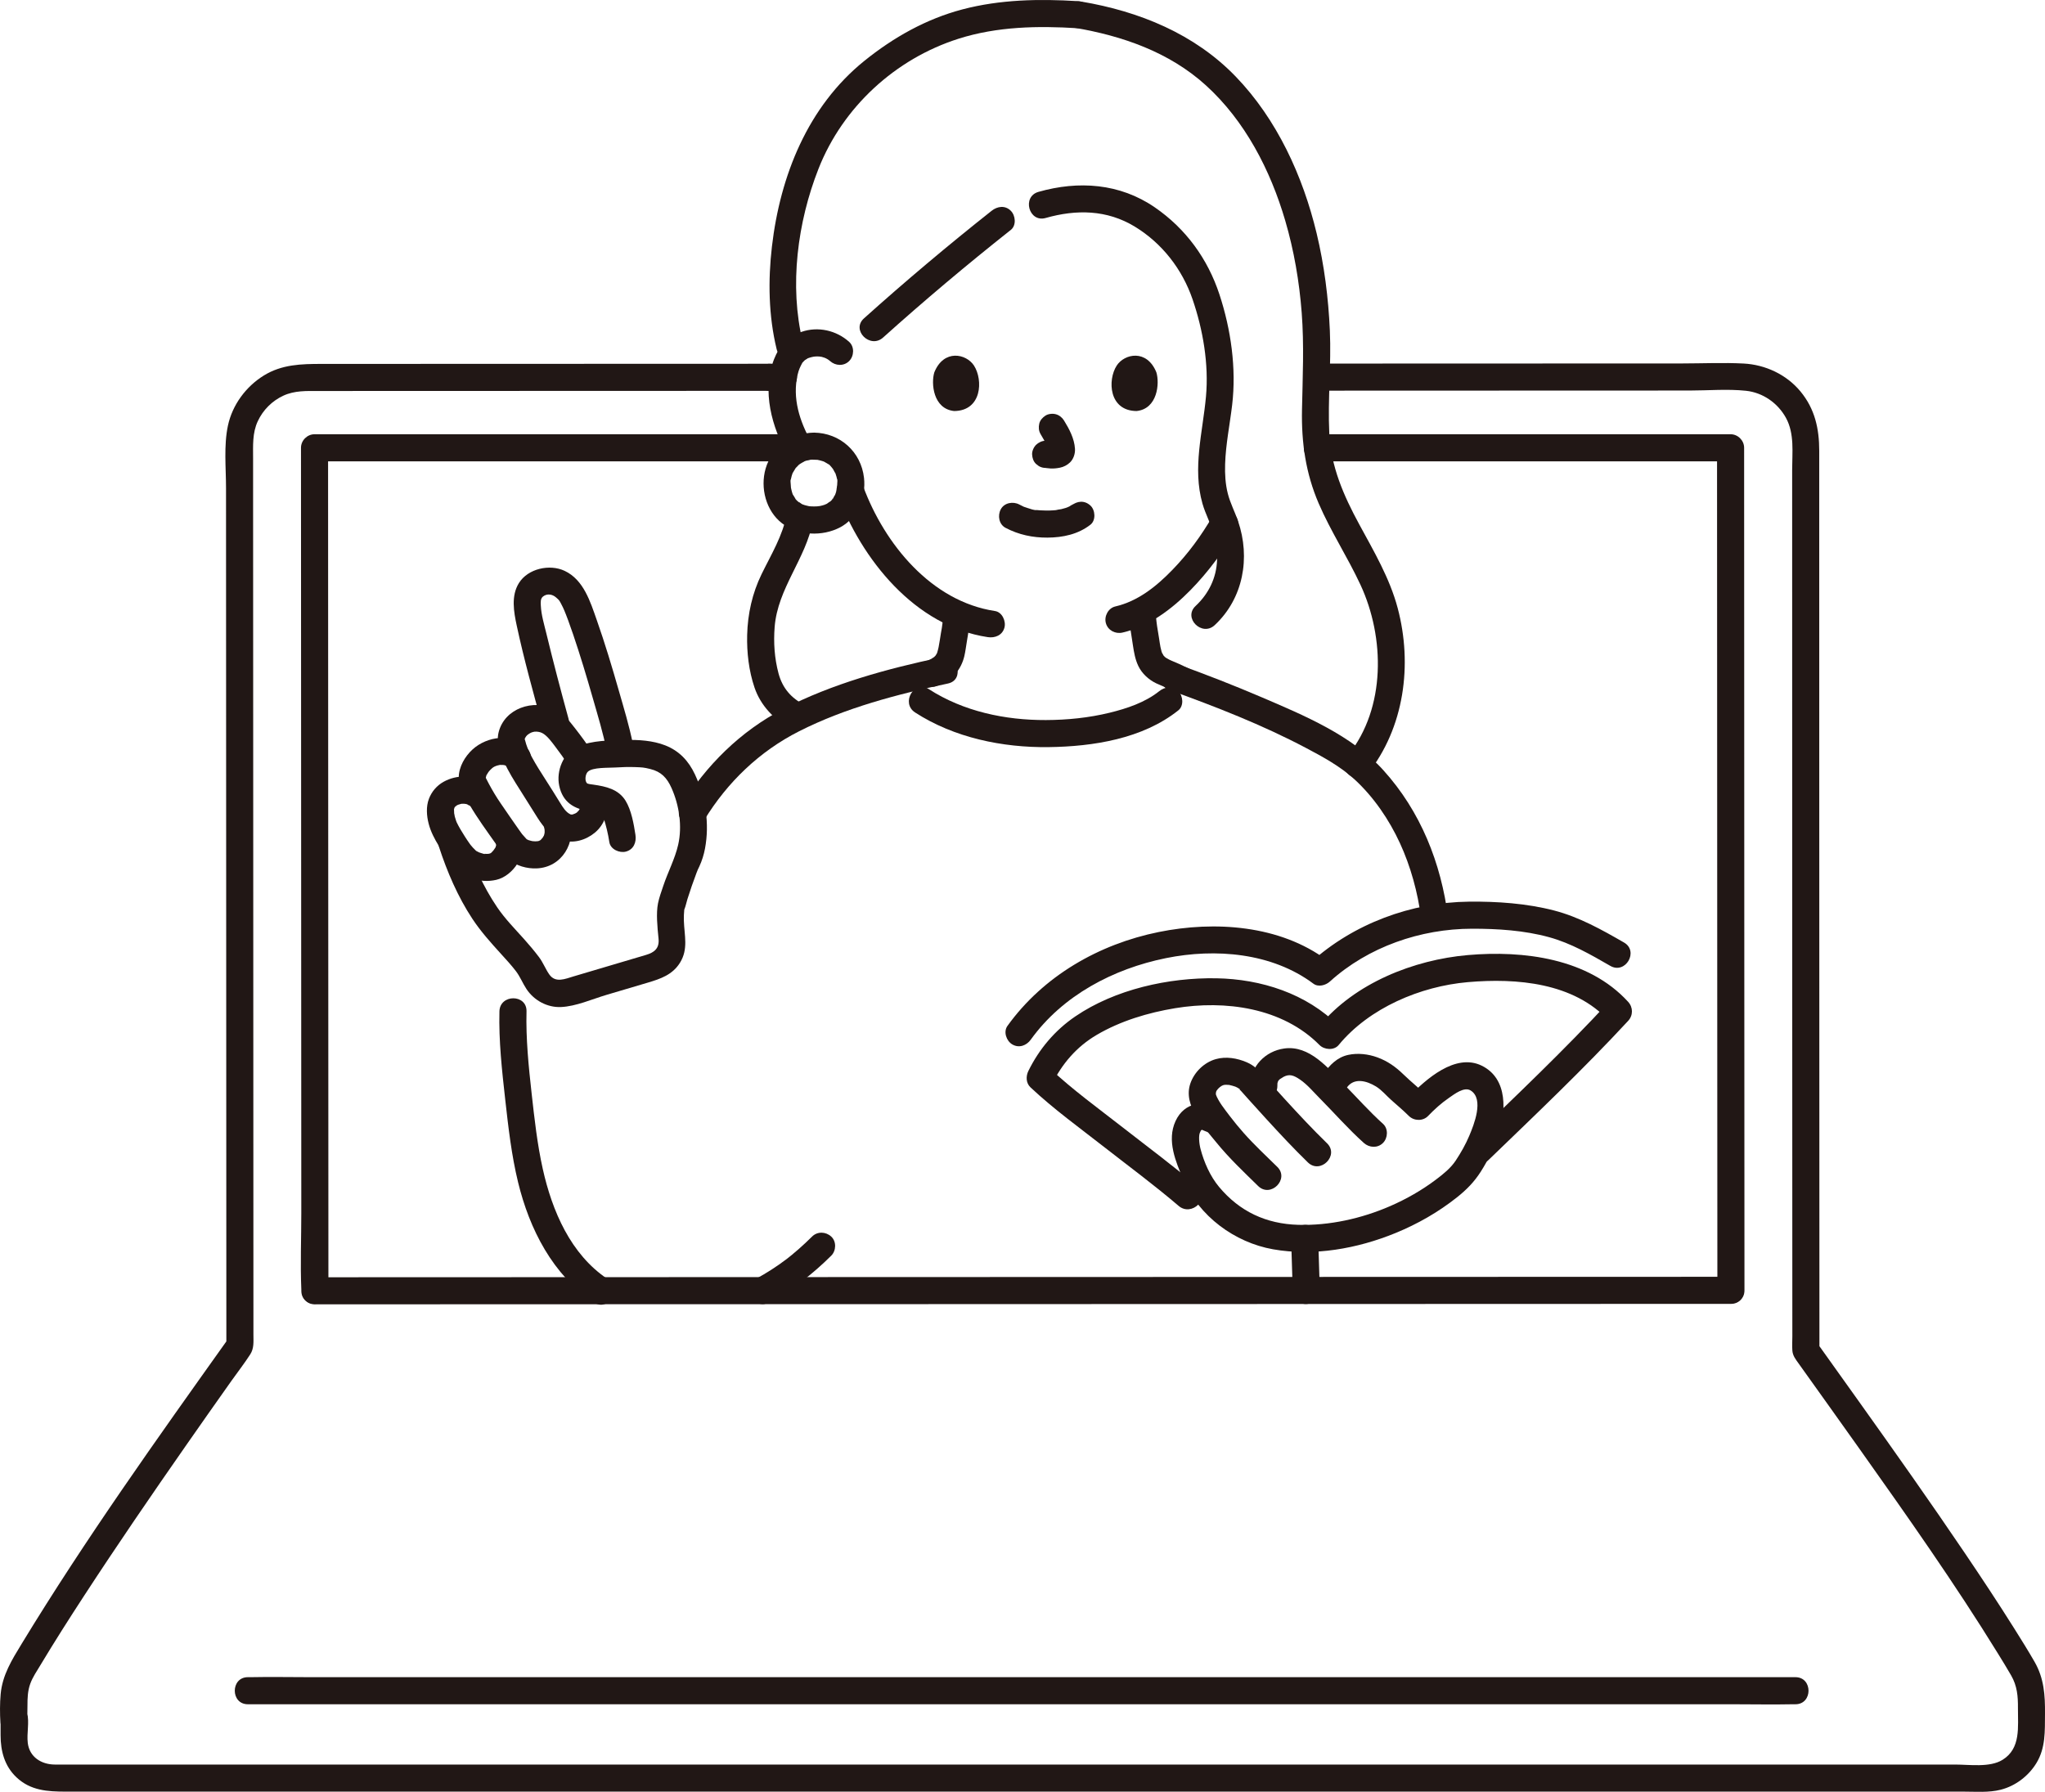 <?xml version="1.0" encoding="UTF-8"?><svg id="b" xmlns="http://www.w3.org/2000/svg" width="302.045" height="264.688" viewBox="0 0 302.045 264.688"><defs><style>.e{fill:none;}.f{fill:#211715;}</style></defs><g id="c"><g id="d"><path class="f" d="M194.756,53.707h-.29c-.275-.01-.532.047-.771.172-.248.081-.463.219-.644.414-.195.181-.333.396-.414.644-.125.238-.183.495-.172.771l.071.532c.095.339.266.633.514.883l.405.313c.312.181.648.272,1.009.273h.29c.275.01.532-.047.771-.172.248-.081.463-.219.644-.414.195-.181.333-.396.414-.644.125-.238.183-.495.172-.771l-.071-.532c-.095-.339-.266-.633-.514-.883l-.405-.313c-.312-.181-.648-.272-1.009-.273h0Z"/><path class="f" d="M115.706,53.737h-2c-.275-.01-.532.047-.771.172-.248.081-.463.219-.644.414-.195.181-.333.396-.414.644-.125.238-.183.495-.172.771l.071.532c.095.339.266.633.514.883.391.359.872.586,1.414.586h2c.275.01.532-.047.771-.172.248-.081.463-.219.644-.414.195-.181.333-.396.414-.644.125-.238.183-.495.172-.771l-.071-.532c-.095-.339-.266-.633-.514-.883-.391-.359-.872-.586-1.414-.586h0Z"/><path class="f" d="M48.506,190.677c-.001-3.107-.003-6.214-.004-9.321-.003-7.842-.007-15.683-.01-23.525-.004-10.357-.009-20.714-.013-31.071-.004-10.653-.009-21.305-.013-31.958-.003-8.696-.007-17.392-.009-26.089,0-.856,0-1.711,0-2.567l-2,2h71.55c2.574,0,2.578-4,0-4H46.456c-1.081,0-2,.916-2,2,.003,8.344.006,16.688.009,25.033.004,10.537.008,21.075.013,31.612s.009,21.022.013,31.534c.003,8.266.007,16.531.011,24.797.002,3.784-.159,7.609.005,11.39.002.054,0,.11,0,.164.001,2.574,4.001,2.578,4,0h0Z"/><path class="f" d="M194.506,68.147h61.1l-2-2c.005,15.046.01,30.092.016,45.137.006,17.594.013,35.188.021,52.781.004,8.847.008,17.694.013,26.541.001,2.574,4.001,2.578,4,0-.009-16.413-.016-32.827-.023-49.24-.007-17.215-.013-34.43-.019-51.645-.003-7.858-.005-15.717-.008-23.575,0-1.081-.916-2-2-2h-61.1c-2.574,0-2.578,4,0,4h0Z"/><path class="f" d="M138.317,101.346c1.047-.419,2.083-.934,2.818-1.822.63-.76,1.063-1.617,1.292-2.581.175-.737.257-1.497.387-2.243.228-1.31.409-2.629.532-3.953.097-1.045-.989-2.045-2-2-1.167.052-1.896.881-2,2-.025.272-.052.544-.083.816-.015.135-.031.269-.048.404-.012.101-.043.498-.002.032-.046.519-.154,1.041-.242,1.554-.117.681-.203,1.368-.34,2.046-.06.295-.139.582-.231.869-.05.156-.19.328.083-.175-.037.068-.065.141-.1.21-.065.126-.144.243-.216.365-.174.294.253-.272.108-.134-.06.057-.11.127-.167.186-.06.062-.125.12-.188.179-.173.166-.198.02.107-.072-.151.046-.311.21-.451.289-.094.053-.189.103-.285.15-.109.054-.511.213-.036.023-.502.201-.912.435-1.195.919-.251.429-.357,1.061-.202,1.541.303.936,1.42,1.814,2.46,1.397h0Z"/><path class="f" d="M175.545,98.74c-.893-.447-1.808-.869-2.735-1.24.43.172.002,0-.094-.049-.127-.063-.251-.131-.372-.204-.013-.008-.328-.217-.328-.217.042-.034.35.304.031.005-.083-.078-.157-.164-.237-.245-.234-.238.177.306.079.105-.087-.179-.209-.374-.31-.546-.12-.203.163.459.065.142-.031-.099-.067-.197-.096-.297-.059-.203-.107-.41-.148-.618-.083-.417-.139-.839-.204-1.259-.094-.61-.206-1.216-.296-1.826-.004-.03-.085-.644-.032-.22-.023-.188-.047-.376-.069-.564-.044-.377-.081-.754-.115-1.132-.093-1.039-.853-2.051-2-2-1.003.045-2.1.884-2,2,.143,1.595.401,3.168.647,4.749.165,1.063.327,2.061.794,3.044.534,1.122,1.527,2.032,2.638,2.568.194.094.394.175.592.258.197.083,1.074.509.111.035.125.062.256.116.382.175.56.259,1.124.513,1.676.788.935.467,2.209.28,2.736-.718.479-.907.282-2.237-.718-2.736h0Z"/><path class="f" d="M165.796,93.442c3.904-.904,7.274-3.455,10.033-6.267,2.606-2.656,4.854-5.709,6.738-8.915,1.307-2.224-2.149-4.239-3.454-2.019-1.75,2.978-3.583,5.493-5.951,7.94-2.428,2.508-5.139,4.642-8.429,5.404-1.053.244-1.675,1.45-1.397,2.46.297,1.079,1.404,1.641,2.46,1.397h0Z"/><path class="f" d="M123.647,72.949c3.603,9.687,11.455,19.539,22.247,21.167,1.067.161,2.15-.268,2.46-1.397.26-.945-.322-2.298-1.397-2.46-9.4-1.418-16.296-9.883-19.453-18.373-.376-1.012-1.354-1.701-2.46-1.397-.973.267-1.775,1.443-1.397,2.46h0Z"/><path class="f" d="M148.526,77.974c1.931,1.02,4.008,1.456,6.192,1.442,2.28-.015,4.519-.49,6.338-1.907.829-.646.729-2.159,0-2.828-.88-.807-1.944-.689-2.828,0,.684-.533-.074.019-.293.135-.171.09-.638.229-.028.033-.171.055-.337.13-.509.185-.217.07-.436.129-.658.18-.083.019-.748.096-.766.145.023-.065.425-.048-.016-.004-.14.014-.28.025-.42.035-.337.022-.674.03-1.012.028-.302-.002-.604-.012-.906-.033-.138-.009-.277-.021-.415-.034-.079-.008-.158-.016-.236-.026-.155-.019-.103-.012.156.021-.38.052-.965-.186-1.33-.295-.186-.056-.368-.123-.552-.185-.464-.159.398.193-.022-.005-.228-.108-.453-.22-.676-.337-.925-.488-2.217-.265-2.736.718-.488.924-.27,2.215.718,2.736h0Z"/><path class="f" d="M119.823,65.298c-1.71-3.04-2.825-6.463-2.014-9.958.171-.736.367-1.126.697-1.751.175-.33-.301.284,0-.004.086-.083.167-.176.249-.263.132-.141.23-.205.019-.047.142-.106.297-.185.443-.284.274-.186-.055-.006.142-.08.167-.064.339-.115.513-.158.398-.099.688-.114,1.127-.091.435.023,1.113.236,1.594.67.801.724,2.037.791,2.828,0,.735-.735.805-2.102,0-2.828-1.883-1.701-4.601-2.323-7.029-1.485-1.988.686-3.317,2.114-4.067,4.046-1.832,4.721-.322,10.045,2.044,14.253,1.262,2.244,4.719.23,3.454-2.019h0Z"/><path class="f" d="M137.999,54.998c-.503,1.636-.175,5.398,2.923,5.718,4.095-.025,4.313-4.573,2.935-6.712-1.129-1.751-4.448-2.479-5.858.994Z"/><path class="f" d="M170.794,54.998c.503,1.636.175,5.398-2.923,5.718-4.095-.025-4.313-4.573-2.935-6.712,1.129-1.751,4.448-2.479,5.858.994Z"/><path class="f" d="M154.442,32.201c4.532-1.291,9.061-1.226,13.168,1.275,4.027,2.452,7,6.283,8.526,10.725,1.552,4.52,2.418,9.599,1.986,14.367-.477,5.276-2.017,10.568-.518,15.827.438,1.536,1.221,2.936,1.66,4.472.358,1.253.538,2.516.497,3.821-.082,2.666-1.241,5.022-3.176,6.828-1.886,1.76.947,4.584,2.828,2.828,4.232-3.949,5.294-9.962,3.452-15.351-.47-1.375-1.154-2.654-1.515-4.068-.365-1.43-.446-2.894-.4-4.365.09-2.93.691-5.816,1.036-8.72.645-5.423-.172-11.177-1.88-16.362-1.733-5.26-4.966-9.7-9.542-12.848-5.165-3.553-11.265-3.973-17.186-2.286-2.471.704-1.421,4.565,1.063,3.857h0Z"/><path class="f" d="M130.429,49.863c6.114-5.492,12.421-10.8,18.866-15.9.848-.671.702-2.127,0-2.828-.837-.837-1.979-.673-2.828,0-6.444,5.101-12.752,10.409-18.866,15.9-1.919,1.724.917,4.545,2.828,2.828h0Z"/><path class="f" d="M118.875,104.15c-2.017-.999-3.307-2.513-3.885-4.666-.6-2.233-.755-4.563-.575-6.865.446-5.726,4.61-10.063,5.649-15.621.47-2.516-3.384-3.595-3.857-1.063-.603,3.228-2.31,5.98-3.728,8.892-1.367,2.807-2.046,5.848-2.124,8.967-.065,2.596.25,5.31,1.088,7.776.896,2.639,2.921,4.799,5.414,6.034,2.299,1.139,4.328-2.31,2.019-3.454h0Z"/><path class="f" d="M120.225,63.907c-3.293.043-6.225,2.119-7.146,5.323-.818,2.845.05,6.234,2.424,8.068s5.967,1.989,8.601.591c2.588-1.374,3.829-4.475,3.51-7.303-.432-3.835-3.521-6.629-7.389-6.679-1.046-.013-2.048.93-2,2,.049,1.095.879,1.986,2,2,.158.002.315.015.473.018.512.011-.417-.098.075.008.242.052.48.105.716.183l.137.047c.207.08.181.066-.079-.04.058.003.194.092.255.124.125.065.247.134.366.209.079.049.156.101.232.154.175.128.15.108-.075-.061.141.013.407.374.499.473.026.028.343.338.109.112-.222-.215.055.082.087.129.137.205.227.464.374.657.163.213-.149-.45-.011-.032.058.178.121.352.168.533.024.091.045.183.064.275l.027.139c.036.223.032.187-.012-.107.098.126.031.568.028.732-.003.149-.009.298-.021.447l-.012.145c-.025.227-.019.192.018-.106.072.149-.137.657-.179.8-.037.126-.084.249-.125.374-.094.285-.019-.12.054-.122-.037.001-.319.587-.364.654-.027.041-.138.167-.141.201.017-.229.245-.293.002-.03-.069.074-.14.146-.214.215-.044.042-.089.083-.135.122-.162.135-.122.106.119-.084-.121,0-.399.265-.521.332-.029.016-.339.151-.339.169.003-.084.433-.16-.005-.013-.213.072-.431.13-.65.176-.187.039-.491-.018-.026.02-.131-.011-.306.031-.439.039-.3.018-.603.018-.903,0-.097-.006-.193-.017-.289-.023-.486-.034.439.104-.025-.009-.219-.053-.438-.095-.654-.163-.025-.008-.369-.131-.369-.13.279.121.322.138.127.048-.057-.027-.113-.056-.168-.086-.113-.06-.469-.369-.578-.361.182-.014.314.283.072.044-.072-.071-.15-.137-.222-.209-.086-.087-.164-.18-.247-.271-.238-.263.097.091.087.114.022-.052-.394-.666-.441-.755-.142-.274.082.113.05.122-.01.003-.12-.349-.128-.374-.067-.219-.108-.44-.16-.662-.111-.468.024.459-.008-.032-.009-.147-.024-.294-.03-.441-.007-.184-.093-.739.023-.879-.145.175-.071.343.001.04.038-.16.069-.32.114-.478.039-.134.086-.264.131-.397.146-.435-.205.369.018-.03.145-.259.32-.505.461-.764.131-.24-.323.342-.014.029.129-.131.248-.269.383-.394.037-.035.173-.18.207-.182-.225.168-.25.188-.075.06.076-.054.153-.105.232-.155.099-.062.2-.121.304-.176.062-.034.125-.067.189-.097.199-.092.171-.082-.085.029.186-.155.603-.201.842-.252.145-.031.514-.202.069-.024.167-.067.451-.03.629-.033,1.046-.014,2.049-.91,2-2-.048-1.072-.879-2.014-2-2Z"/><path class="f" d="M159.205.171c-5.699-.357-11.51-.247-17.063,1.218-5.365,1.415-10.183,4.138-14.482,7.606-8.354,6.74-12.429,16.969-13.646,27.418-.584,5.016-.503,10.228.693,15.153.607,2.5,4.465,1.441,3.857-1.063-2.015-8.3-.77-17.7,2.328-25.572,3.586-9.113,11.35-16.249,20.694-19.214,5.699-1.809,11.699-1.916,17.618-1.545,2.571.161,2.561-3.84,0-4h0Z"/><path class="f" d="M158.674,4.096c7.077,1.192,14.01,3.594,19.406,8.483,5.812,5.266,9.563,12.556,11.746,20.005,1.3,4.436,2.081,9.007,2.435,13.613.367,4.787.14,9.533.043,14.323-.098,4.848.545,9.386,2.469,13.855,1.783,4.14,4.269,7.923,6.166,12.007,3.617,7.786,3.767,18.176-1.799,25.141-.674.843-.823,2.005,0,2.828.698.698,2.151.848,2.828,0,5.462-6.836,6.687-16.192,4.468-24.531-1.177-4.422-3.522-8.39-5.686-12.38-2.308-4.256-4.176-8.513-4.414-13.416-.245-5.065.31-10.134.083-15.206-.216-4.824-.826-9.661-1.955-14.359-2.032-8.461-5.858-16.836-11.955-23.155-6.085-6.307-14.249-9.63-22.773-11.065-1.064-.179-2.154.281-2.46,1.397-.264.959.326,2.28,1.397,2.46h0Z"/><path class="f" d="M135.16,105.246c5.777,3.736,12.912,5.206,19.726,5.117,6.567-.086,13.881-1.226,19.153-5.43.845-.674.703-2.125,0-2.828-.835-.835-1.981-.676-2.828,0-2.083,1.661-4.759,2.552-7.31,3.176-3.081.754-6.251,1.072-9.42,1.085-6.019.025-12.2-1.276-17.301-4.574-2.168-1.402-4.175,2.059-2.019,3.454h0Z"/><path class="f" d="M194.936,190.627c-.082-2.563-.161-5.127-.24-7.69-.032-1.045-.897-2.049-2-2-1.056.047-2.035.88-2,2,.079,2.563.158,5.127.24,7.69.033,1.045.896,2.049,2,2,1.055-.047,2.036-.88,2-2h0Z"/><path class="f" d="M138.949,97.11c-7.918,1.678-16.027,3.879-23.248,7.616-6.324,3.273-11.432,8.343-15.129,14.37-1.35,2.2,2.109,4.212,3.454,2.019,3.419-5.574,8.129-10.117,13.999-13.091,6.839-3.465,14.52-5.474,21.988-7.056,2.517-.533,1.452-4.39-1.063-3.857h0Z"/><path class="f" d="M73.766,149.397c-.111,4.384.375,8.738.862,13.088.456,4.072.922,8.166,1.891,12.154,1.686,6.943,5.125,13.7,11.208,17.755,2.148,1.432,4.153-2.031,2.019-3.454-5.469-3.646-8.205-10.086-9.582-16.28-.815-3.666-1.226-7.399-1.642-11.127-.45-4.034-.859-8.072-.756-12.136.065-2.575-3.935-2.574-4,0h0Z"/><path class="f" d="M113.625,192.384c3.371-1.811,6.433-4.201,9.145-6.893.744-.738.794-2.1,0-2.828-.801-.735-2.035-.788-2.828,0-.64.636-1.298,1.254-1.976,1.849-.33.289-.664.573-1.003.852-.18.147-.36.293-.542.437-.037.029-.309.236-.102.082.232-.173-.16.122-.166.126-1.439,1.088-2.956,2.067-4.545,2.921-.923.496-1.288,1.851-.718,2.736.604.937,1.749,1.248,2.736.718h0Z"/><path class="f" d="M172.724,101.926c6.853,2.471,13.691,5.14,20.142,8.545,2.509,1.324,5.115,2.741,7.215,4.675,2.822,2.6,5.085,5.924,6.686,9.398,1.581,3.43,2.641,7.29,3.119,11.034.137,1.071.821,2,2,2,.974,0,2.138-.921,2-2-1.035-8.096-4.061-15.726-9.58-21.819-4.68-5.166-11.729-8.095-18.009-10.783-4.119-1.763-8.295-3.387-12.509-4.907-2.426-.875-3.471,2.989-1.063,3.857h0Z"/><path class="e" d="M155.424,63.122c.157.595.509,2.056.624,2.811.074.372.124.861-.205,1.049-.664.379-1.059.185-1.402.143"/><path class="f" d="M153.697,64.132c.38.619.737,1.256,1.021,1.926l-.202-.478c.147.354.256.709.312,1.088l-.071-.532c.018.139.025.276.011.416l.071-.532c-.01.065-.024.125-.046.187l.202-.478c-.019.044-.039.081-.066.12l.313-.405c-.031.038-.06.067-.098.097l.405-.313c-.059.038-.121.069-.185.097l.478-.202c-.156.063-.316.102-.482.128l.532-.071c-.422.056-.846.024-1.267-.032l.532.071c-.238-.032-.476-.066-.715-.096-.472-.059-1.094.266-1.414.586-.347.347-.608.916-.586,1.414.023.517.193,1.054.586,1.414l.405.313c.312.181.648.272,1.009.273.027.003.055.007.082.011l-.532-.071c.391.053.784.118,1.179.14.456.025.916-.027,1.363-.113.557-.107,1.101-.388,1.508-.783.519-.504.777-1.301.732-2.015-.096-1.52-.838-2.907-1.622-4.181-.267-.435-.699-.783-1.195-.919-.479-.132-1.116-.072-1.541.202-.427.275-.803.685-.919,1.195-.118.518-.084,1.077.202,1.541h0Z"/><path class="f" d="M93.465,109.843c-.526-2.624-1.318-5.213-2.054-7.783-1.004-3.506-2.05-7.008-3.263-10.449-.953-2.704-1.932-5.962-4.754-7.287-2.219-1.041-5.421-.338-6.756,1.812-1.173,1.891-.755,4.235-.316,6.283,1.066,4.97,2.441,9.893,3.786,14.793.681,2.479,4.541,1.427,3.857-1.063-1.15-4.188-2.255-8.39-3.278-12.611-.32-1.319-.743-2.7-.807-4.061-.024-.505-.08-1.05.335-1.371.61-.472,1.372-.319,1.891.127.502.433.492.454.736.894.215.387.398.792.572,1.199-.175-.409.139.356.173.443.111.285.219.57.326.857.254.685.495,1.376.731,2.068,1.059,3.114,2.005,6.268,2.911,9.43.736,2.571,1.528,5.159,2.054,7.783.506,2.522,4.362,1.454,3.857-1.063h0Z"/><path class="f" d="M64.831,125.077c1.209,3.702,2.777,7.37,4.926,10.629,1.234,1.872,2.714,3.521,4.218,5.176.76.837,1.536,1.674,2.223,2.572.636.832.992,1.784,1.562,2.645,1.113,1.68,3.065,2.75,5.095,2.66,2.23-.099,4.579-1.161,6.707-1.792,2.035-.603,4.071-1.207,6.106-1.81,1.895-.562,3.659-1.164,4.763-2.938,1.26-2.026.643-4.02.575-6.237-.017-.546.011-1.074.06-1.616.067-.743-.193.475.025-.058.192-.47.289-1.009.443-1.494.416-1.307.858-2.608,1.348-3.889.041-.106.284-.696.127-.342.089-.202.193-.396.285-.596.39-.848.663-1.722.835-2.639.69-3.674.094-7.57-1.487-10.954-.931-1.994-2.328-3.484-4.395-4.291-1.839-.717-3.917-.839-5.871-.796-2.282.05-4.924.061-7.051.963s-3.193,3.606-2.729,5.802c.516,2.44,2.193,3.431,4.467,3.756.821.117,1.785.065,2.071.935.381,1.158.683,2.429.866,3.634.162,1.069,1.507,1.659,2.46,1.397,1.143-.314,1.559-1.388,1.397-2.46-.242-1.597-.601-3.654-1.459-5.049-1.048-1.704-2.893-2.111-4.728-2.375-.323-.047-.861-.096-.977-.216-.368-.378-.234-1.351.132-1.697.712-.673,3.017-.557,4.034-.621.965-.06,1.933-.097,2.9-.062,1.125.041,1.298.041,2.287.284,1.617.397,2.467,1.304,3.141,2.815,1.138,2.552,1.601,5.64.978,8.378-.471,2.07-1.535,4.065-2.206,6.089-.279.841-.601,1.699-.774,2.571-.29,1.465-.099,3.433.081,5.207.142,1.397-.576,2.024-1.84,2.398-1.604.475-3.207.951-4.811,1.426-1.956.58-3.913,1.16-5.869,1.74-1.272.377-2.704,1.038-3.627-.292-.562-.811-.903-1.745-1.508-2.546-.693-.919-1.433-1.797-2.2-2.655-1.369-1.532-2.816-2.996-3.974-4.701-2.085-3.069-3.602-6.496-4.75-10.014-.796-2.436-4.66-1.393-3.857,1.063h0Z"/><path class="f" d="M73.287,124.81c.095.336-.03-.474.003-.022.006.076-.004.363.01.037.013-.289.017-.095-.009-.018s-.053.17-.073.251c-.072.289.06-.076.052-.102.028.092-.219.414-.265.488-.023.037-.16.215-.156.233-.004-.021.252-.281.1-.129-.112.112-.208.239-.323.35.016-.016-.191.18-.194.176-.023-.023.424-.267.106-.088-.05.028-.103.06-.151.092-.34.229.075-.095.128-.043-.047-.046-.59.21-.274.087.253-.098.013-.003-.095.003-.074.004-.149.007-.223.008-.101,0-.203-.01-.303-.008-.321.007.061.033.072.024-.073.059-.527-.107-.609-.129-.098-.027-.571-.194-.343-.102.246.099-.227-.124-.299-.167-.023-.014-.222-.116-.244-.16.007.015.355.317.081.051-.14-.137-.283-.27-.416-.415-.124-.135-.237-.28-.358-.418-.192-.219.183.26.013.018-.048-.068-.099-.133-.147-.201-.258-.358-.5-.726-.736-1.098-.429-.676-.846-1.355-1.192-2.078-.037-.078-.117-.349-.002-.005-.027-.083-.061-.164-.09-.246-.067-.191-.127-.385-.178-.581-.028-.109-.124-.779-.085-.304-.018-.221-.012-.442-.027-.662-.011-.164-.093-.258-.025.046-.013-.057.034-.18.047-.237.019-.08.057-.163.068-.242.026-.183-.069.202-.094.215.015-.008.093-.165.109-.199.089-.186.163-.03-.115.126.109-.062.231-.242.321-.332.186-.188.021.115-.127.094.035.005.167-.11.201-.13.069-.042.143-.076.212-.117.296-.179-.309.075-.085.029.16-.033.316-.107.476-.145.081-.019.166-.029.246-.05.221-.059-.504.016-.093.02.168.001.337,0,.506.002.284.002-.074.093-.155-.026.019.028.21.043.248.052.082.021.162.05.243.07.332.082-.232-.168-.066-.033.109.089.638.421.192.07.82.645,2.039.86,2.828,0,.661-.72.878-2.138,0-2.828-1.006-.792-2.063-1.24-3.354-1.309-1.064-.057-2.184.235-3.113.751-1.009.56-1.767,1.444-2.177,2.517-.441,1.152-.343,2.513-.039,3.685s.87,2.25,1.497,3.271c.611.997,1.258,1.976,2.017,2.869,1.569,1.844,4.119,2.697,6.488,2.144,2.483-.58,4.535-3.722,3.829-6.217-.285-1.006-1.427-1.731-2.46-1.397-1.025.332-1.702,1.382-1.397,2.46h0Z"/><path class="f" d="M77.871,110.547c-2.134-2.345-5.923-1.81-8.084.168-1.118,1.024-2.026,2.575-2.029,4.127-.002,1.489.906,2.866,1.637,4.11,1.135,1.93,2.491,3.786,3.783,5.617.589.835,1.192,1.726,1.974,2.394,1.099.939,2.684,1.376,4.117,1.315,3.745-.16,5.857-3.809,4.908-7.27-.285-1.042-1.42-1.683-2.46-1.397-1.046.288-1.683,1.415-1.397,2.46.067.244.111.435.118.532.007.11.004.219.005.329,0,.066-.061.384,0,.084-.039.188-.088.38-.161.558.135-.329-.157.225-.224.319.207-.294-.099.064-.185.161-.145.162.076-.042.102-.062-.06.044-.122.086-.185.126-.053.034-.357.179-.153.096.197-.08-.098.019-.116.023-.012.003-.325.068-.12.035.221-.035-.287.009-.338.009-.087,0-.58-.049-.293-.003-.236-.038-.464-.103-.692-.173-.219-.067-.021.007.023.026-.094-.04-.225-.142-.328-.17-.025-.007-.292-.152.044.045.277.163.019.012-.052-.062-.215-.225-.418-.455-.619-.692-.143-.168.044.062.059.081-.07-.091-.139-.184-.207-.276-.124-.168-.246-.338-.366-.509-.903-1.28-1.787-2.579-2.675-3.869-.639-.929-1.22-1.9-1.751-2.894-.122-.229-.233-.465-.358-.692-.004-.007-.175-.299-.072-.127.089.148-.037-.07-.032-.113-.027.218-.06.145.014-.014-.014.03-.063.306-.013.063.02-.096.047-.188.073-.282.086-.309-.019-.005.078-.172.265-.459.342-.568.795-.978.206-.186.483-.313.815-.402.095-.025.19-.046.286-.065.304-.063-.411-.018.145-.01.097.001.193-.003.29,0,.044.001.415.05.209.011-.238-.045.141.048.193.063.308.088-.265-.089.035.003.08.024.167.09.237.135-.298-.189.083.103.142.167.727.799,2.09.738,2.828,0,.795-.795.729-2.027,0-2.828h0Z"/><path class="f" d="M85.771,118.322c.03.599.066.715-.158,1.247.146-.347-.261.372-.113.168.098-.135-.445.413-.286.291.123-.093-.324.182-.401.22.3-.15-.05-.011-.175.039-.306.123-.094.035.03.021-.09.01-.182.017-.272.015-.082-.002-.078,0-.172-.044-.631-.301-1.067-.98-1.517-1.719-.707-1.161-1.435-2.308-2.169-3.453-.683-1.064-1.366-2.131-1.968-3.243-.538-.995-.777-1.566-1.056-2.653-.015-.059-.117-.337-.017-.074.08.211.111-.1.006.069-.18.29.208-.531,0-.071.14-.309.287-.494.496-.646.186-.135.358-.231.483-.281.142-.056.292-.094.441-.121.246-.044.077-.007.034-.004.394-.033.785.034,1.102.187.751.362,1.494,1.419,1.953,2.022.672.883,1.328,1.787,1.916,2.729,1.36,2.179,4.822.173,3.454-2.019-.739-1.185-1.583-2.306-2.439-3.409-.873-1.125-1.751-2.258-3.074-2.877-3.1-1.449-7.335-.104-8.222,3.451-.374,1.498.205,3.007.803,4.361.64,1.449,1.486,2.796,2.336,4.129.89,1.397,1.756,2.809,2.645,4.207.863,1.358,1.983,2.639,3.532,3.204,1.672.611,3.549.039,4.881-1.054,1.388-1.139,2.018-2.932,1.928-4.695-.055-1.079-.88-2-2-2-1.041,0-2.055.916-2,2h0Z"/><path class="f" d="M176.905,175.298c-3.543-3.033-7.314-5.816-10.987-8.687s-7.497-5.631-10.887-8.817l.313,2.424c1.519-3.086,3.663-5.595,6.642-7.346,3.506-2.061,7.583-3.282,11.576-3.942,7.39-1.222,15.852-.094,21.328,5.441.706.714,2.142.834,2.828,0,4.529-5.499,12.09-8.68,19.07-9.289,7.196-.628,15.674.058,20.853,5.727v-2.828c-6.581,7.11-13.661,13.828-20.629,20.556-1.855,1.791.975,4.618,2.828,2.828,6.968-6.729,14.048-13.446,20.629-20.556.759-.82.753-2.004,0-2.828-5.877-6.433-15.451-7.616-23.681-6.898-7.977.696-16.691,4.139-21.898,10.46h2.828c-4.724-4.775-11.466-6.923-18.075-7.033-7.031-.117-14.936,1.624-20.82,5.632-3.006,2.048-5.33,4.8-6.933,8.058-.386.783-.363,1.789.313,2.424,3.39,3.186,7.226,5.956,10.887,8.817s7.444,5.655,10.987,8.687c1.946,1.666,4.788-1.151,2.828-2.828h0Z"/><path class="f" d="M152.252,153.564c4.698-6.531,12.204-10.461,19.956-12.03,7.304-1.479,15.658-.804,21.783,3.776.726.543,1.817.237,2.424-.313,5.667-5.136,13.417-7.799,20.995-7.808,3.782-.005,7.718.244,11.38,1.249,3.249.891,6.156,2.574,9.057,4.244,2.235,1.287,4.251-2.168,2.019-3.454-3.292-1.896-6.64-3.776-10.345-4.736-4.038-1.045-8.402-1.346-12.561-1.3-8.492.093-17.048,3.244-23.373,8.977l2.424-.313c-6.966-5.209-16.596-5.853-24.865-4.179-8.833,1.788-17.038,6.488-22.346,13.869-.631.877-.152,2.228.718,2.736,1.007.589,2.104.162,2.736-.718h0Z"/><path class="f" d="M198.925,160.659c1.062-1.506,2.902-1.023,4.301-.171.862.525,1.522,1.348,2.274,2.015.875.775,1.764,1.526,2.595,2.35.756.749,2.075.783,2.828,0,.961-1,1.985-1.926,3.133-2.709.754-.515,2.197-1.652,3.154-1.062,2.04,1.257.466,5.115-.199,6.693-.54,1.281-1.235,2.504-2.002,3.662-.744,1.122-1.817,1.978-2.886,2.787-2.088,1.581-4.405,2.901-6.805,3.945-4.21,1.832-8.968,2.892-13.57,2.761-4.737-.135-8.654-1.961-11.693-5.601-1.312-1.572-2.222-3.644-2.738-5.614-.22-.841-.305-2.017-.066-2.454.106-.194.079-.321.329-.379-.115.027.772.326.895.393,2.266,1.22,4.289-2.232,2.019-3.454-2.578-1.388-5.558-1.076-6.874,1.797-1.308,2.856.031,5.998,1.176,8.674,2.294,5.361,7.555,9.248,13.242,10.253,6.009,1.061,12.467-.103,18.066-2.398,3.276-1.343,6.326-3.082,9.099-5.286,1.406-1.117,2.533-2.261,3.503-3.78,1.044-1.635,1.898-3.398,2.538-5.23,1.218-3.485,1.551-8.509-2.404-10.437-3.882-1.892-8.252,2.016-10.746,4.61h2.828c-1.169-1.159-2.464-2.178-3.645-3.324-1.153-1.119-2.338-1.961-3.859-2.514-1.335-.486-2.883-.662-4.28-.361-1.637.352-2.74,1.498-3.668,2.814-1.487,2.108,1.98,4.108,3.454,2.019h0Z"/><path class="f" d="M204.268,166.01c-2.035-1.827-3.869-3.91-5.785-5.859-2.34-2.381-5.069-5.781-8.794-5.27-2.809.385-5.026,2.662-5.022,5.52.003,2.574,4.003,2.578,4,0-.003-.133,0-.267.009-.4-.037.215-.033.207.012-.025.028-.117.063-.231.105-.344-.085.207-.074.207.032.001.127-.189.132-.198.016-.028.086-.094.178-.182.274-.265-.207.175.399-.235.481-.277.851-.435,1.457-.241,2.404.402,1.06.72,1.949,1.787,2.844,2.691,2.193,2.215,4.275,4.597,6.595,6.68.803.721,2.036.793,2.828,0,.733-.733.807-2.104,0-2.828h0Z"/><path class="f" d="M196,168.883c-2.176-2.116-4.244-4.343-6.293-6.582-.96-1.049-1.913-2.104-2.86-3.165-.828-.926-1.541-1.722-2.706-2.22-1.421-.609-3.057-.891-4.573-.461-1.72.488-3.176,1.912-3.753,3.596-1.115,3.249,1.958,6.387,3.824,8.691,1.882,2.324,4.056,4.368,6.188,6.457,1.84,1.804,4.67-1.023,2.828-2.828-1.671-1.639-3.389-3.241-4.946-4.992-.697-.783-1.426-1.676-2.013-2.444-.425-.556-.853-1.113-1.254-1.686-.331-.473-.739-1.194-.843-1.537-.016-.054-.048-.382-.021-.095-.008-.08.058-.35-.021-.093.042-.138.064-.273.115-.41-.024.064-.067.149.037-.023.201-.333.65-.686.922-.78.026-.009.384-.085.117-.047.14-.02.298-.018.437-.017.109.001.218.007.326.017.354.032-.237-.051.105.02.269.055.526.133.786.217.09.029.181.063.269.1-.381-.161.095.063.138.09.075.046.165.112.243.147.232.104-.067.159-.138-.108.033.123.288.318.367.407.39.439.781.876,1.173,1.313.861.96,1.727,1.916,2.598,2.867,1.993,2.175,4.005,4.337,6.12,6.394,1.847,1.796,4.678-1.03,2.828-2.828h0Z"/><path class="f" d="M265.185,247.751H45.891c-2.965,0-5.938-.062-8.903,0-.126.003-.253,0-.379,0-2.574,0-2.578,4,0,4h219.295c2.965,0,5.938.062,8.903,0,.126-.003.253,0,.379,0,2.574,0,2.578-4,0-4h0Z"/><path class="f" d="M46.51,192.675c10.271-.004,20.542-.007,30.813-.011,15.234-.005,30.468-.01,45.702-.015,16.93-.006,33.86-.011,50.791-.017,15.541-.005,31.083-.01,46.624-.015,10.884-.003,21.768-.007,32.652-.01.854,0,1.708,0,2.562,0,2.574,0,2.578-4.001,0-4-10.11.003-20.221.006-30.331.009-15.151.005-30.302.01-45.453.014-16.925.005-33.851.011-50.776.017-15.615.005-31.23.01-46.845.016-11.035.004-22.07.008-33.105.012-.878,0-1.755,0-2.633,0-2.574,0-2.578,4.001,0,4h0Z"/><path class="f" d="M194.758,57.708c15.161-.005,30.321-.01,45.482-.016,3.102-.001,6.203-.002,9.305-.003,2.737,0,5.61-.252,8.332.036,2.498.264,4.707,1.814,5.907,4,1.285,2.341.916,5.151.916,7.723,0,12.023,0,24.045.003,36.068.002,13.469.005,26.938.009,40.407.004,12.894.008,25.787.012,38.681.001,2.889.002,5.778.003,8.666,0,1.376.001,2.752.002,4.128,0,.691-.048,1.399,0,2.087.055.779.475,1.294.907,1.9,3,4.208,6.012,8.407,9,12.623,7.041,9.932,14.084,19.904,20.474,30.272.656,1.064,1.312,2.129,1.935,3.212.892,1.551,1.018,3.061,1.005,4.815-.02,2.781.458,5.96-2.272,7.651-1.888,1.17-4.854.699-7.017.699-5.022,0-10.044,0-15.065,0-6.718,0-13.436,0-20.154,0-8.041,0-16.083,0-24.124,0-9.012,0-18.025,0-27.037,0-9.631,0-19.262,0-28.893,0-9.898,0-19.795,0-29.693,0-9.764,0-19.527,0-29.291,0-9.376,0-18.753,0-28.129,0-8.587,0-17.175,0-25.762,0-7.446,0-14.892,0-22.338,0-5.953,0-11.905,0-17.858,0-4.106,0-8.213.017-12.32,0-1.966-.008-3.744-1.094-3.995-3.193-.172-1.437.26-3.022-.094-4.441-.577-2.316-3.729-1.606-3.929.532-.029.315.005.636-.016.953l1.468-1.929h0c.844.643,1.688,1.286,2.532,1.929-.053-.84-.007-1.698-.007-2.539,0-1.131.029-2.198.424-3.276.35-.955.952-1.825,1.473-2.695,2.07-3.452,4.236-6.848,6.434-10.22,4.914-7.54,10.005-14.966,15.152-22.349,2.205-3.162,4.423-6.316,6.651-9.462.918-1.296,1.909-2.564,2.769-3.899.582-.902.473-1.879.472-2.915,0-1.101,0-2.201-.001-3.302-.004-10.323-.008-20.646-.012-30.969-.008-20.292-.016-40.584-.024-60.875-.004-9.394-.007-18.787-.011-28.181,0-2.041-.002-4.082-.002-6.123,0-1.872-.121-3.729.688-5.473.77-1.659,2.121-3.015,3.782-3.782,1.677-.775,3.437-.69,5.237-.691,19.25-.006,38.499-.012,57.749-.019,2.956,0,5.912-.002,8.867-.003,2.574,0,2.578-4.001,0-4-16.089.005-32.178.011-48.267.016-5.976.002-11.953.004-17.929.006-3.012,0-5.877.071-8.532,1.707s-4.659,4.349-5.311,7.407c-.63,2.954-.283,6.208-.282,9.213.001,3.308.002,6.617.004,9.925.003,7.148.005,14.296.008,21.444.006,15.196.012,30.391.018,45.587.006,15.057.012,30.114.018,45.171,0,1.522.001,3.044.002,4.566l.273-1.009c-10.509,14.757-21.085,29.566-30.505,45.05-1.435,2.359-2.849,4.608-3.103,7.433-.124,1.379-.121,2.867-.034,4.255.077,1.221,1.226,2.368,2.532,1.929h0c.891-.3,1.405-1.004,1.468-1.929.022-.316-.013-.637.016-.953l-3.929.532c-.224-.898-.068-.354-.066.029.003.743.002,1.486.003,2.229,0,2.335.59,4.545,2.342,6.199,2.08,1.965,4.594,2.115,7.266,2.115,3.126,0,6.251,0,9.377,0,9.242,0,18.483,0,27.725,0,12.253,0,24.505,0,36.758,0,14.043,0,28.086,0,42.13,0,14.76,0,29.519,0,44.279,0,14.214,0,28.429,0,42.643,0,12.596,0,25.192,0,37.789,0,9.757,0,19.515,0,29.272,0,3.448,0,6.896,0,10.344,0,1.805,0,3.746.169,5.503-.283,2.179-.561,4.097-2.024,5.264-3.94,1.369-2.248,1.242-4.732,1.264-7.264.024-2.761-.135-5.244-1.544-7.696-.941-1.639-1.946-3.243-2.95-4.843-2.387-3.803-4.867-7.547-7.382-11.266-5.104-7.548-10.364-14.988-15.655-22.406-2.017-2.829-4.042-5.652-6.057-8.483l.273,1.009c-.005-13.132-.009-26.265-.013-39.397-.004-14.627-.008-29.254-.011-43.881-.003-13.554-.005-27.109-.005-40.663,0-2.98,0-5.96,0-8.94,0-3.28-.638-6.197-2.771-8.78-2.061-2.495-5.184-3.954-8.395-4.123-3.001-.158-6.047-.013-9.052-.012-15.682.006-31.363.011-47.045.016-2.226,0-4.452.002-6.678.002-2.574,0-2.578,4.001,0,4h0Z"/></g></g></svg>